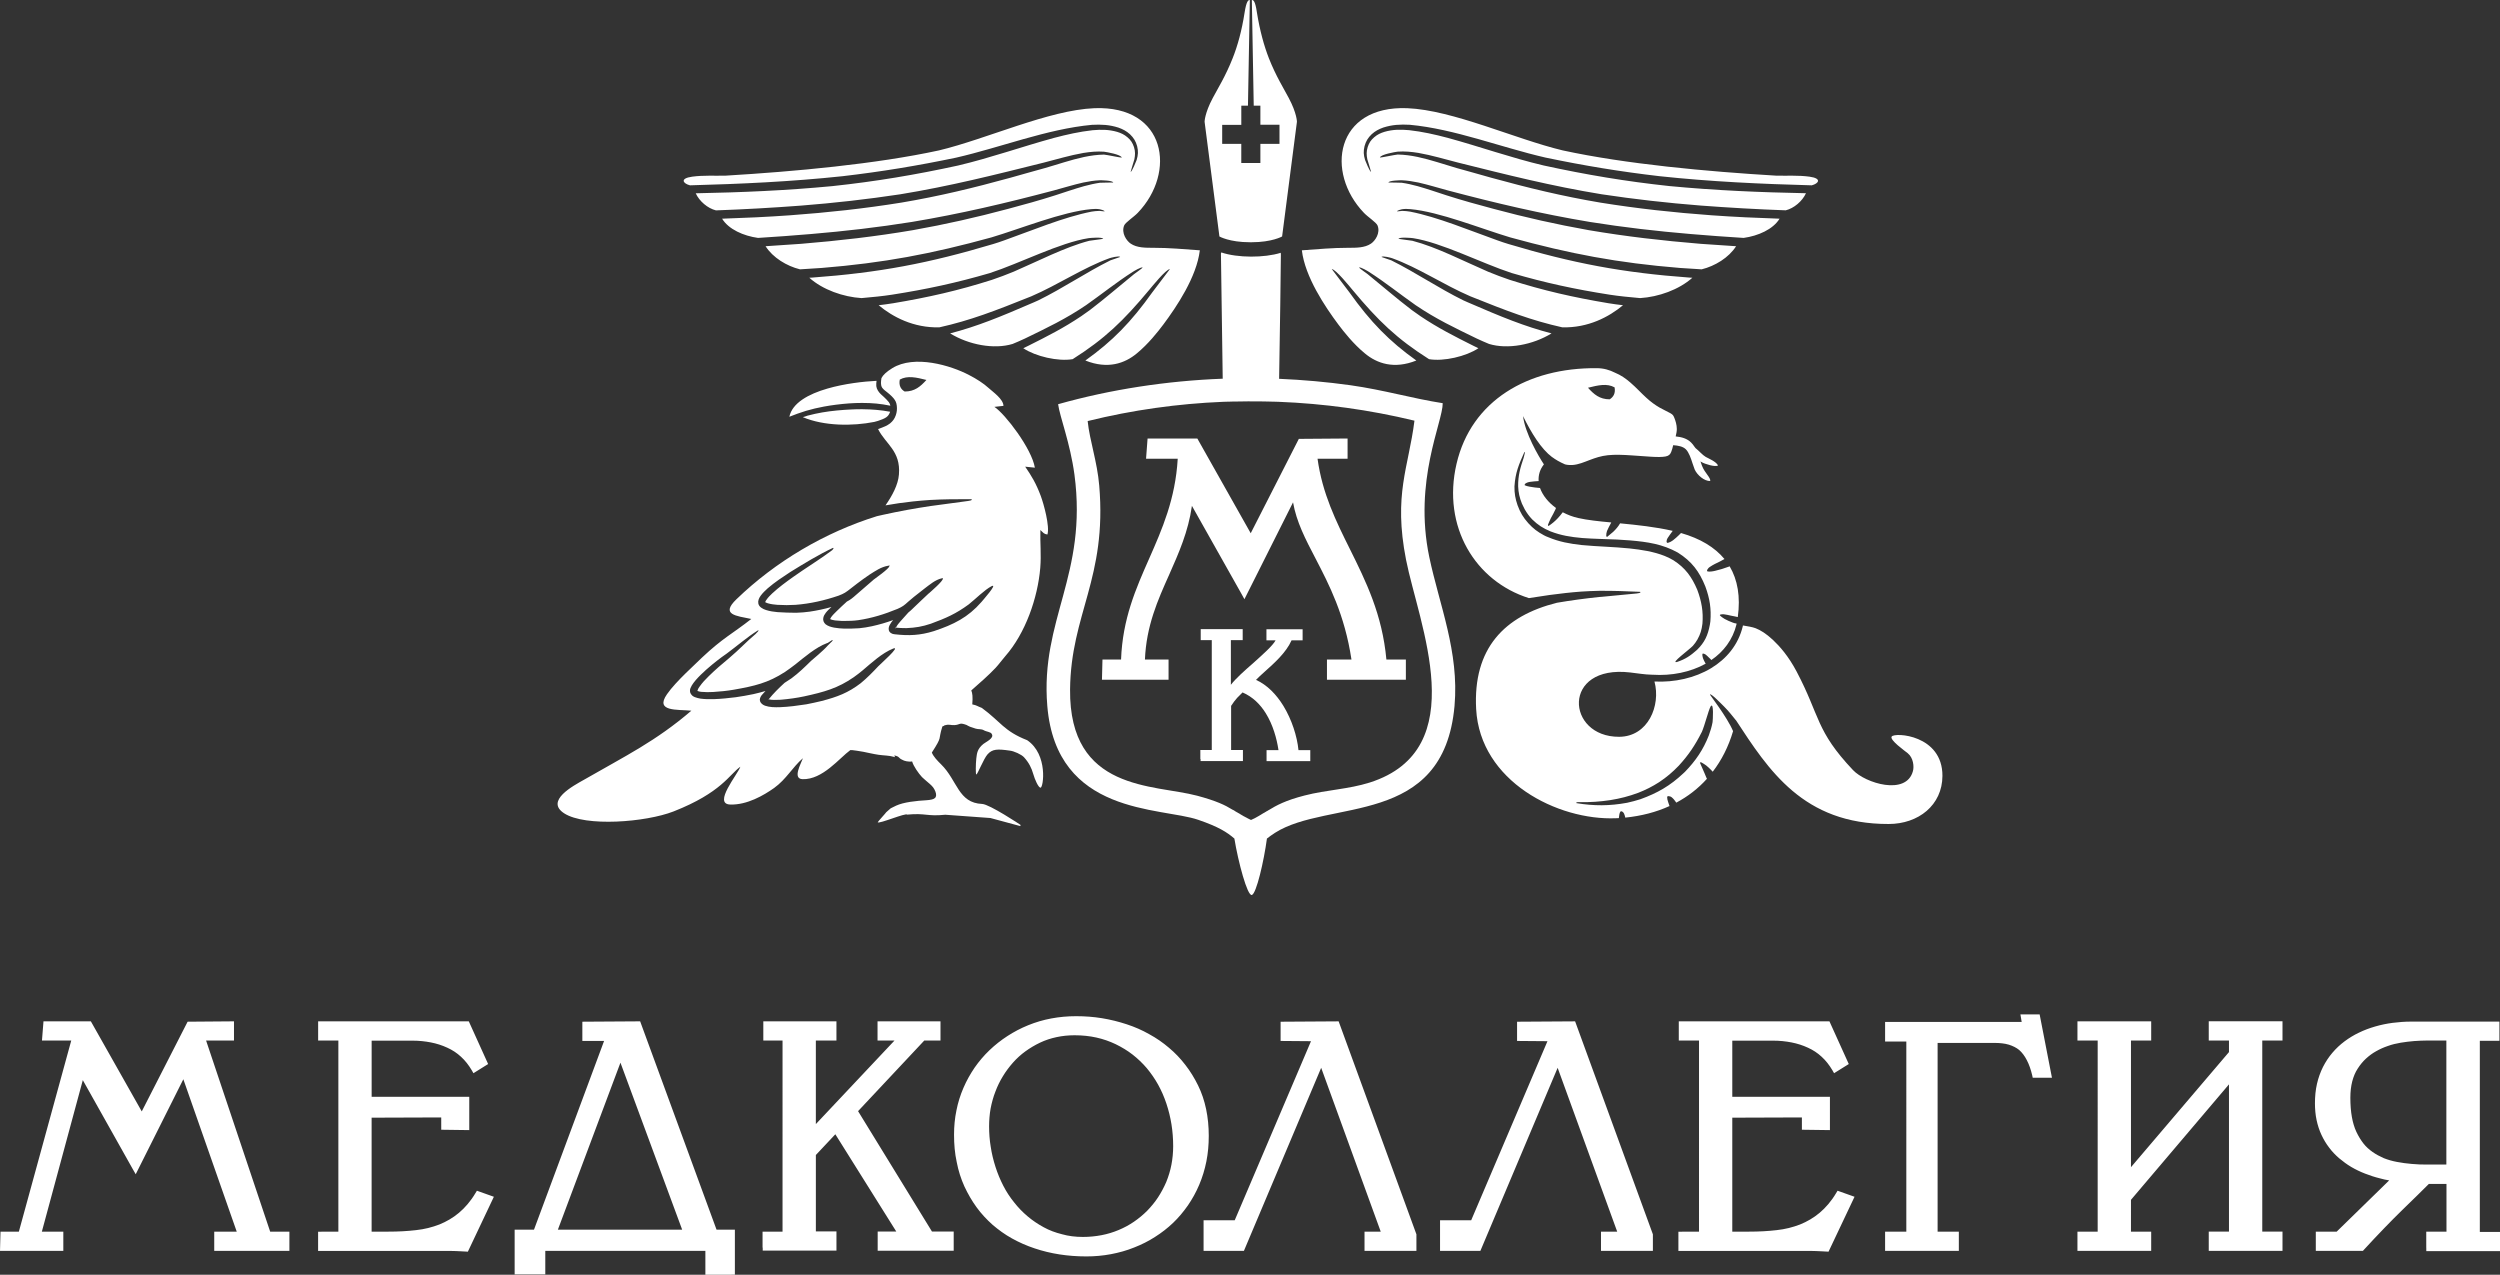 <?xml version="1.0" encoding="utf-8"?>
<!-- Generator: Adobe Illustrator 24.0.1, SVG Export Plug-In . SVG Version: 6.00 Build 0)  -->
<svg version="1.1" id="Слой_1" xmlns="http://www.w3.org/2000/svg" xmlns:xlink="http://www.w3.org/1999/xlink" x="0px" y="0px"
	 width="142.006px" height="72.409px" viewBox="0 0 142.006 72.409"
	 style="enable-background:new 0 0 142.006 72.409;" xml:space="preserve">
<rect x="0" y="0" width="142.006" height="72.409" fill="#333333" stroke="none"/>
<style type="text/css">
	.st0{fill-rule:evenodd;clip-rule:evenodd;fill:#FFFFFF;}
	.st1{fill:#FFFFFF;}
</style>
<g>
	<g>
		<path class="st0" d="M69.424,7.094h1.085V6.002h0.378L70.994,0c-0.086,0-0.193,0.043-0.3,0.728
			c-0.157,1.013-0.393,1.87-0.678,2.584c-0.4,1.013-0.856,1.741-1.128,2.255
			c-0.464,0.871-0.464,1.349-0.464,1.349l0.842,6.516c0,0,0.564,0.328,1.734,0.328h0.093
			c1.163,0,1.734-0.328,1.734-0.328l0.842-6.516c0,0,0-0.478-0.464-1.349
			c-0.271-0.514-0.728-1.242-1.128-2.255c-0.278-0.714-0.514-1.57-0.678-2.584
			C71.301,0.043,71.194,0,71.108,0l0.107,6.002h0.378v1.085h1.085v1.085h-1.085V9.257h-1.085
			V8.172h-1.085V7.094z"/>
		<path class="st0" d="M39.192,10.527c-0.393-0.1-0.6-0.393,0.128-0.492
			c0.628-0.086,1.285-0.043,1.884-0.057c3.954-0.236,8.543-0.657,12.133-1.435
			c2.712-0.649,6.231-2.291,8.828-2.398c4.082-0.157,4.668,3.647,2.462,5.945
			c-0.207,0.221-0.699,0.542-0.771,0.714c-0.178,0.428,0.136,0.878,0.371,1.035
			c0.357,0.243,0.857,0.236,1.292,0.236c0.892,0,1.741,0.079,2.634,0.143
			c-0.178,1.506-1.313,3.197-2.07,4.211c-0.321,0.428-0.856,1.106-1.506,1.642
			c-0.692,0.578-1.663,0.914-2.926,0.407c1.542-1.099,2.598-2.184,3.804-3.875
			c0.079-0.114,0.992-1.299,0.999-1.32c-0.228,0.014-1.028,1.006-1.178,1.185
			c-1.456,1.749-2.519,2.776-4.346,3.933c-0.828,0.143-2.113-0.157-2.805-0.621
			c0.1-0.05,0.193-0.093,0.293-0.143c1.056-0.528,2.013-1.013,2.998-1.677
			c0.164-0.114,0.328-0.228,0.485-0.343c0.864-0.657,1.677-1.363,2.519-2.048
			c0.036-0.029,0.485-0.343,0.485-0.371c-0.071-0.057-0.528,0.221-0.571,0.25
			c-0.906,0.578-1.756,1.263-2.641,1.884c-1.156,0.785-2.227,1.292-3.476,1.898
			c-0.236,0.107-0.464,0.214-0.7,0.307c-1.056,0.321-2.491,0.05-3.547-0.6
			c1.542-0.4,2.84-0.935,4.753-1.763c0.086-0.036,0.171-0.079,0.257-0.114
			c1.42-0.699,2.684-1.57,4.09-2.27c0.05-0.021,0.557-0.193,0.557-0.193
			c-0.057-0.086-0.55,0.05-0.607,0.071c-1.485,0.535-2.926,1.513-4.439,2.163
			c-2.098,0.842-3.469,1.37-5.224,1.763c-1.463,0.036-2.641-0.585-3.447-1.256
			c0.271-0.029,0.549-0.071,0.828-0.114c1.998-0.335,3.676-0.714,5.603-1.327
			c0.421-0.143,0.821-0.293,1.235-0.464c1.328-0.571,2.919-1.399,4.297-1.756
			c0.071-0.014,0.778-0.1,0.792-0.114c-0.057-0.107-0.721-0.05-0.821-0.036
			c-1.62,0.243-3.925,1.435-5.617,1.984c-1.906,0.557-3.597,0.921-5.56,1.228
			c-0.557,0.086-1.092,0.136-1.649,0.186l-0.086,0.007c-1.028-0.064-2.198-0.471-2.962-1.156
			l0.15-0.007c3.818-0.278,6.637-0.814,10.292-1.906
			c0.214-0.064,0.428-0.136,0.642-0.214c1.527-0.542,3.376-1.32,4.946-1.627
			c0.029-0.014,0.407-0.05,0.457-0.043c0.029,0,0.278,0.036,0.285,0.029
			c0.007-0.057-0.243-0.114-0.271-0.121c-0.164-0.029-0.321-0.021-0.485-0.007
			c-1.634,0.143-4.04,1.121-5.674,1.606c-3.397,0.935-6.116,1.449-9.635,1.734
			c-0.414,0.029-0.821,0.057-1.235,0.079c-0.757-0.186-1.542-0.664-1.956-1.313
			c0.671-0.043,1.342-0.086,2.013-0.136c2.163-0.178,4.225-0.414,6.366-0.778
			c1.841-0.328,3.583-0.721,5.389-1.206c0.892-0.236,1.813-0.492,2.684-0.771
			c0.55-0.178,1.085-0.364,1.642-0.521c0.3-0.079,0.592-0.15,0.899-0.193
			c0.05-0.007,0.756-0.014,0.756-0.014c-0.036-0.121-0.678-0.128-0.764-0.128
			c-0.321,0.014-0.621,0.064-0.935,0.128c-0.571,0.128-1.113,0.3-1.677,0.45
			c-2.719,0.721-5.289,1.327-8.072,1.791c-1.92,0.307-3.783,0.521-5.717,0.685
			c-0.999,0.086-2.006,0.157-3.012,0.221c-0.821-0.114-1.67-0.485-2.041-1.092
			c1.292-0.043,2.569-0.1,3.861-0.193c2.148-0.157,4.197-0.378,6.323-0.721
			c2.155-0.364,4.097-0.835,6.195-1.413c0.657-0.178,1.313-0.378,1.963-0.55
			c0.749-0.214,1.456-0.464,2.22-0.628c0.385-0.079,0.735-0.128,1.128-0.136
			c0.136,0.007,0.978,0.186,1.013,0.171c-0.043-0.178-0.856-0.314-1.006-0.335
			c-0.414-0.029-0.771,0.007-1.178,0.071c-0.778,0.136-1.492,0.357-2.255,0.55
			c-2.776,0.692-5.31,1.335-8.15,1.799c-1.891,0.285-3.726,0.492-5.631,0.642
			c-1.599,0.121-3.226,0.214-4.832,0.271c-0.464-0.114-0.942-0.514-1.149-0.971
			c2.591-0.05,5.139-0.157,7.758-0.407c2.469-0.264,4.718-0.642,7.144-1.17
			c1.841-0.435,3.626-1.071,5.453-1.57c0.735-0.193,1.427-0.35,2.184-0.435
			c0.492-0.043,0.921-0.043,1.399,0.093c0.228,0.071,0.4,0.15,0.585,0.307
			c0.193,0.164,0.293,0.321,0.371,0.557c0.079,0.257,0.071,0.442,0.021,0.699
			c-0.014,0.071-0.221,0.699-0.214,0.714c0.086-0.021,0.314-0.607,0.343-0.678
			c0.086-0.285,0.1-0.5,0.029-0.785c-0.079-0.285-0.193-0.471-0.407-0.678
			c-0.207-0.186-0.4-0.285-0.657-0.378c-0.514-0.164-0.971-0.186-1.506-0.157
			c-2.541,0.236-5.189,1.285-7.708,1.863c-2.184,0.457-4.254,0.799-6.466,1.056
			C44.923,10.32,42.082,10.449,39.192,10.527z"/>
		<path class="st0" d="M69.353,14.474c0.036,2.555,0.071,4.889,0.1,7.037
			c-3.19,0.121-6.359,0.607-9.35,1.449c0.093,0.707,0.685,2.198,0.928,3.997
			c0.757,5.703-1.948,8.229-1.542,13.139c0.514,6.238,6.445,5.738,8.579,6.473
			c1.163,0.4,1.634,0.707,2.048,1.063c0.214,1.313,0.735,3.276,0.992,3.205
			c0.257-0.071,0.685-1.927,0.857-3.205c0.121-0.1,0.271-0.2,0.45-0.321
			c3.033-1.941,9.585-0.271,10.206-7.216c0.271-3.076-0.864-5.738-1.435-8.457
			c-0.906-4.325,0.771-7.665,0.764-8.736c-1.741-0.271-3.326-0.749-5.246-1.021
			c-1.342-0.186-2.691-0.307-4.047-0.364c0.057-3.24,0.086-5.674,0.1-7.051
			c0-0.036,0-0.071-0.007-0.107c-0.928,0.293-2.462,0.293-3.376-0.021
			C69.353,14.374,69.346,14.424,69.353,14.474z M69.474,22.824
			c0.079,0,0.164-0.007,0.243-0.007h0.05c0.078,0,0.157-0.007,0.236-0.007h0.007h0.05
			c0.557-0.014,1.113-0.014,1.677-0.007h0.05c0.086,0,0.164,0,0.25,0.007h0.05
			c0.086,0,0.164,0.007,0.25,0.007h0.05c0.079,0,0.157,0.007,0.243,0.007
			c2.569,0.1,5.146,0.45,7.715,1.071c-0.335,2.669-1.206,4.182-0.478,7.901
			c0.707,3.604,3.847,10.77-2.063,12.654c-1.22,0.385-2.455,0.414-3.697,0.735
			c-1.085,0.278-1.606,0.564-2.048,0.835l-0.014,0.007L72.029,46.034l-0.007,0.007
			l-0.007,0.007l-0.014,0.007L71.986,46.063l-0.014,0.007l-0.014,0.007l-0.014,0.007
			l-0.014,0.007l-0.007,0.007l-0.007,0.007l-0.029,0.014l-0.014,0.007l-0.043,0.029
			l-0.007,0.007h-0.007l-0.014,0.007l-0.014,0.007l-0.014,0.007l-0.057,0.036h-0.007
			l-0.029,0.021c-0.021,0.014-0.05,0.029-0.071,0.043
			c-0.036,0.021-0.071,0.043-0.107,0.064c-0.036,0.021-0.071,0.043-0.114,0.064
			c-0.036,0.021-0.078,0.043-0.114,0.064c-0.071,0.036-0.143,0.071-0.214,0.1
			c-0.086-0.036-0.157-0.079-0.228-0.114l-0.036-0.021l-0.043-0.021
			c-0.029-0.014-0.05-0.029-0.079-0.043H70.666c-0.021-0.014-0.043-0.029-0.071-0.043
			l-0.036-0.021l-0.029-0.014l-0.007-0.007l-0.036-0.021l-0.007-0.007l-0.029-0.014h-0.007
			L70.416,46.227l-0.028-0.021l-0.014-0.007l-0.014-0.007h-0.007l-0.036-0.021l-0.007-0.007
			l-0.014-0.007l-0.007-0.007h-0.007L70.266,46.141l-0.014-0.007l-0.014-0.007l-0.028-0.021
			l-0.014-0.007l-0.014-0.007l-0.014-0.007L70.152,46.077l-0.007-0.007l-0.007-0.007
			l-0.014-0.007l-0.007-0.007l-0.007-0.007L70.095,46.034l-0.014-0.007l-0.014-0.007
			l-0.014-0.007l-0.014-0.007l-0.014-0.007h-0.007l-0.021-0.014h-0.007l-0.007-0.007
			c-0.393-0.243-0.885-0.485-1.977-0.778c-2.462-0.657-7.28-0.228-7.223-6.038
			c0.043-4.297,2.105-6.309,1.656-11.583c-0.114-1.356-0.542-2.548-0.657-3.661
			C64.328,23.288,66.898,22.931,69.474,22.824z"/>
		<path class="st1" d="M70.509,33.715l-2.805-4.982c-0.207,1.47-0.749,2.684-1.292,3.911
			c-0.649,1.449-1.299,2.905-1.377,4.818h1.342v1.149H62.594l0.029-1.149h1.056
			c0.086-2.312,0.835-4.011,1.599-5.738c0.735-1.67,1.485-3.369,1.62-5.667h-1.799
			l0.086-1.149h2.826l3.033,5.381l2.733-5.36l2.769-0.021v1.149h-1.706
			c0.271,1.977,1.049,3.547,1.841,5.139c0.906,1.827,1.834,3.697,2.07,6.266h1.106v1.149
			h-4.482v-1.149h1.392c-0.385-2.548-1.27-4.254-2.041-5.738
			c-0.578-1.106-1.085-2.084-1.278-3.19l-2.762,5.503L70.509,33.715z"/>
		<path class="st1" d="M68.182,43.122v-0.521h0.65v-6.238h-0.628v-0.628h2.384v0.628h-0.671
			v2.534c0.285-0.364,0.771-0.799,1.256-1.22c0.564-0.507,1.121-0.999,1.285-1.306
			h-0.521v-0.628h2.055v0.628h-0.628c-0.307,0.699-0.992,1.306-1.52,1.777
			c-0.2,0.178-0.378,0.343-0.5,0.471c0.635,0.285,1.156,0.828,1.556,1.477
			c0.478,0.785,0.778,1.72,0.856,2.512h0.671v0.628h-2.484v-0.628h0.678
			c-0.1-0.664-0.314-1.435-0.721-2.091c-0.314-0.507-0.742-0.935-1.32-1.185
			c-0.1,0.093-0.2,0.193-0.307,0.307c-0.114,0.128-0.228,0.278-0.343,0.457v2.505
			h0.671v0.628h-2.405v-0.107H68.182z"/>
		<path class="st0" d="M45.601,23.695c1.213,0.514,2.833,0.514,4.061,0.271
			c0.071-0.021,0.136-0.036,0.207-0.057c0.093-0.029,0.178-0.064,0.271-0.1
			c0.029-0.014,0.178-0.079,0.193-0.1c0.1-0.071,0.157-0.143,0.207-0.264
			c0.007-0.021,0.014-0.036,0.021-0.057c-0.55-0.1-1.013-0.136-1.577-0.143
			c-0.207,0-0.414,0-0.628,0.014c-0.271,0.014-0.542,0.029-0.814,0.057
			c-0.585,0.057-1.099,0.143-1.67,0.293C45.779,23.645,45.686,23.674,45.601,23.695z
			 M53.63,41.209c0.307-0.093,0.335-0.007,0.592-0.021
			c0.307-0.021,0.264-0.143,0.578-0.043c0.2,0.064,0.057,0.029,0.3,0.136
			c0.121,0.036,0.221,0.071,0.321,0.107c0.164,0.05,0.321,0.007,0.464,0.093
			c0.143,0.086,0.407,0.093,0.45,0.214c0.157,0.236-0.35,0.457-0.478,0.564
			c-0.35,0.285-0.364,0.535-0.4,0.821c-0.036,0.314-0.043,0.921,0,0.914
			c0.071-0.007,0.414-0.892,0.635-1.142c0.278-0.314,0.571-0.314,1.27-0.214
			c0.221,0.021,0.657,0.214,0.806,0.378c0.278,0.307,0.428,0.614,0.521,0.942
			c0.093,0.328,0.293,0.778,0.414,0.785c0.164,0.014,0.442-1.884-0.757-2.698
			c-1.32-0.514-1.506-1.049-2.576-1.834c-0.271-0.1-0.264-0.143-0.542-0.2
			c0.036-0.428,0.007-0.642-0.057-0.792c0.478-0.421,0.971-0.849,1.377-1.278
			c0.2-0.214,0.321-0.4,0.557-0.671c1.142-1.299,1.841-3.304,1.984-5.01
			c0.064-0.764-0.014-1.427,0.007-2.155c0.171,0.157,0.193,0.228,0.4,0.257
			c0.143-0.457-0.207-1.734-0.378-2.191c-0.264-0.707-0.521-1.135-0.885-1.663l0.55,0.057
			c-0.178-1.078-1.677-3.04-2.298-3.454l0.514-0.057
			c-0.007-0.385-0.592-0.785-0.842-1.013c-0.278-0.257-0.699-0.528-1.106-0.735
			c-1.042-0.55-3.112-1.17-4.368-0.393c-0.335,0.207-0.528,0.393-0.614,0.564
			c-0.007,0.05-0.014,0.1-0.021,0.15c-0.007,0.093-0.014,0.171,0.007,0.264
			c0.014,0.057,0.029,0.093,0.057,0.136c0.079,0.107,0.193,0.186,0.3,0.271
			c0.043,0.036,0.079,0.064,0.121,0.1c0.036,0.029,0.207,0.193,0.221,0.221
			c0.114,0.143,0.164,0.243,0.186,0.428c0.021,0.193,0.007,0.357-0.057,0.542
			c-0.071,0.2-0.164,0.328-0.328,0.464c-0.178,0.136-0.357,0.2-0.564,0.278
			c-0.036,0.014-0.079,0.029-0.114,0.043c0.435,0.864,1.292,1.235,1.185,2.576
			c-0.043,0.585-0.385,1.213-0.764,1.756c0.514-0.093,1.021-0.164,1.542-0.221
			c0.335-0.036,0.664-0.064,0.999-0.086c0.792-0.043,1.549-0.05,2.341-0.043
			c0.1,0.064-0.178,0.1-0.186,0.1c-0.671,0.093-1.335,0.186-2.006,0.271
			c-0.036,0.007-0.079,0.007-0.107,0.014c-0.921,0.136-1.813,0.3-2.719,0.5
			c-0.114,0.029-0.236,0.05-0.35,0.079c-2.962,0.921-5.76,2.576-7.979,4.718
			c-0.921,0.885-0.014,0.942,0.842,1.121c-1.078,0.849-1.599,1.063-2.805,2.198
			c-0.328,0.335-1.477,1.342-1.984,2.077c-0.699,1.006,0.585,0.856,1.385,0.935
			c-2.02,1.734-3.733,2.562-6.102,3.925c-0.592,0.335-2.227,1.192-1.121,1.906
			c1.206,0.778,4.632,0.507,6.209-0.107c2.726-1.071,3.176-2.105,3.797-2.541
			c-0.136,0.421-1.584,2.12-0.571,2.148c0.949,0.029,1.898-0.521,2.491-0.942
			c0.692-0.5,1.028-1.163,1.634-1.691c-0.114,0.321-0.607,1.17-0.021,1.192
			c1.142,0.036,2.091-1.199,2.719-1.656c0.007,0,0.014,0.007,0.021,0.007
			c0.021-0.007,0.05,0,0.093,0c0.114,0.014,0.343,0.043,0.614,0.093
			c0.264,0.05,0.571,0.128,0.871,0.171c0.3,0.043,0.592,0.036,0.856,0.114
			c0.029,0.007,0.05,0.014,0.079,0.021c-0.014-0.036-0.029-0.064-0.043-0.1
			c0.321,0.064,0.214,0.143,0.457,0.25c0.1,0.064,0.35,0.128,0.557,0.093
			c0.071,0.264,0.371,0.685,0.557,0.885c0.1,0.086,0.15,0.143,0.264,0.236
			c0.107,0.093,0.264,0.214,0.371,0.35c0.1,0.136,0.178,0.321,0.171,0.45
			s-0.086,0.207-0.257,0.243c-0.171,0.043-0.421,0.043-0.728,0.071
			s-0.657,0.079-0.928,0.15c-0.271,0.071-0.464,0.171-0.642,0.264l-0.036,0.021
			c-0.071,0.064-0.157,0.136-0.243,0.214c-0.014,0.036-0.471,0.528-0.485,0.571
			c0.079,0.107,1.599-0.55,1.677-0.435c1.049-0.1,1.113,0.114,2.163,0.007l2.562,0.186
			l1.691,0.457c0.021-0.021,0.021-0.036,0.021-0.064c0-0.007-1.756-1.17-2.177-1.192
			c-1.37-0.057-1.399-1.327-2.334-2.248c-0.214-0.207-0.442-0.45-0.528-0.671
			c0.635-0.985,0.335-0.664,0.6-1.485C53.587,41.245,53.644,41.224,53.63,41.209z
			 M43.053,35.807c-0.628,0.393-1.185,0.885-1.777,1.32
			c-0.364,0.25-0.735,0.542-1.063,0.828c-0.079,0.064-0.157,0.136-0.228,0.207
			c-0.221,0.2-0.421,0.4-0.592,0.628c-0.071,0.1-0.128,0.186-0.171,0.293
			c-0.021,0.05-0.029,0.093-0.029,0.15c0,0.057,0.007,0.107,0.036,0.157
			c0.029,0.05,0.057,0.086,0.1,0.128c0.043,0.036,0.086,0.057,0.136,0.079
			c0.107,0.043,0.207,0.064,0.321,0.086c0.264,0.036,0.514,0.036,0.778,0.029
			c0.421-0.014,0.799-0.057,1.22-0.107c0.343-0.05,0.678-0.107,1.013-0.178
			c0.25-0.057,0.471-0.114,0.685-0.178c-0.079,0.079-0.15,0.157-0.214,0.236
			c-0.043,0.057-0.071,0.107-0.093,0.171c-0.021,0.064-0.021,0.114,0,0.178
			c0.021,0.064,0.057,0.107,0.114,0.157c0.05,0.043,0.1,0.064,0.164,0.093
			c0.264,0.093,0.557,0.093,0.842,0.086c0.528-0.021,0.992-0.086,1.506-0.164
			c0.285-0.057,0.571-0.114,0.856-0.186c0.914-0.236,1.527-0.471,2.234-1.013
			c0.371-0.307,0.678-0.621,0.999-0.964c0.093-0.1,1.306-1.17,0.849-1.006
			c-0.642,0.257-1.249,0.828-1.741,1.242c-0.164,0.136-0.328,0.264-0.5,0.385
			c-0.906,0.628-1.677,0.842-2.826,1.092c-0.4,0.086-0.871,0.15-1.278,0.186
			c-0.043,0-0.086,0.007-0.121,0.007c-0.171,0.007-0.45,0.021-0.614-0.029
			c-0.007,0-0.021-0.014-0.021-0.007c0.007,0.007,0.014,0.014,0.014,0.029
			c0,0.007,0,0.021,0,0.007c0.007-0.021,0.021-0.043,0.036-0.057
			c0.236-0.293,0.55-0.607,0.878-0.906c0.128-0.079,0.257-0.164,0.393-0.257
			c0.414-0.307,0.757-0.642,1.113-0.992c0.064-0.057,0.714-0.592,0.942-0.864l0.143-0.143
			c0,0,0.236-0.2,0.107-0.171c-0.079,0.05-0.164,0.107-0.243,0.157
			c-0.014,0-0.029,0.007-0.043,0.014c-0.642,0.236-1.292,0.806-1.806,1.213
			c-0.186,0.143-0.378,0.285-0.578,0.421c-0.964,0.628-1.741,0.806-2.919,1.013
			c-0.371,0.064-0.778,0.107-1.156,0.128c-0.228,0.014-0.457,0.014-0.685-0.007
			c-0.064-0.007-0.136-0.021-0.193-0.043c-0.007,0-0.021-0.007-0.029-0.014l0.007,0.014
			c0,0.007,0,0.007,0,0c0-0.014,0.007-0.036,0.007-0.05
			c0.021-0.071,0.064-0.143,0.114-0.207c0.15-0.214,0.328-0.407,0.521-0.592
			c0.364-0.357,0.742-0.685,1.142-1.013c0.021-0.014,0.043-0.036,0.057-0.05
			c0.521-0.435,0.949-0.906,1.456-1.327C42.988,35.935,43.16,35.785,43.053,35.807z
			 M47.321,31.118c-0.799,0.371-1.684,0.914-2.434,1.377
			c-0.221,0.143-0.435,0.285-0.649,0.435c-0.221,0.157-0.428,0.314-0.628,0.485
			c-0.15,0.136-0.285,0.264-0.4,0.421c-0.05,0.071-0.086,0.128-0.114,0.207
			c-0.029,0.086-0.036,0.15-0.021,0.236c0.014,0.057,0.029,0.1,0.064,0.143
			c0.036,0.043,0.064,0.071,0.107,0.1c0.086,0.064,0.164,0.093,0.264,0.128
			c0.221,0.071,0.428,0.1,0.657,0.121c0.364,0.029,0.692,0.029,1.056,0.036
			c0.264-0.007,0.514-0.029,0.771-0.064c0.428-0.064,0.828-0.15,1.235-0.264
			c-0.114,0.107-0.221,0.2-0.321,0.328c-0.071,0.093-0.121,0.178-0.143,0.293
			c-0.014,0.071-0.007,0.121,0.014,0.193c0.029,0.071,0.064,0.121,0.121,0.171
			c0.143,0.107,0.3,0.15,0.478,0.186c0.2,0.036,0.385,0.05,0.578,0.057
			c0.293,0.007,0.564-0.007,0.849-0.021c0.243-0.021,0.478-0.064,0.721-0.114
			c0.421-0.093,0.814-0.207,1.206-0.35c-0.071,0.079-0.128,0.164-0.186,0.264
			c-0.029,0.05-0.043,0.093-0.057,0.143c-0.014,0.064-0.014,0.107,0,0.171
			c0.021,0.071,0.057,0.121,0.128,0.164c0.064,0.043,0.121,0.057,0.2,0.064
			c0.806,0.093,1.449,0.064,2.227-0.178c1.121-0.371,1.941-0.778,2.705-1.656
			c0.05-0.064,0.956-1.078,0.578-0.899c-0.4,0.207-0.921,0.735-1.299,1.035
			c-0.728,0.535-1.299,0.785-2.155,1.099c-0.485,0.164-0.871,0.228-1.385,0.25
			c-0.214,0-0.414-0.007-0.628-0.029c-0.014,0-0.036-0.007-0.021,0
			c0.021,0.014,0.029,0.029,0.036,0.05c0,0.014,0,0.021,0,0.007
			c0.007-0.021,0.014-0.043,0.021-0.064c0.064-0.136,0.164-0.25,0.264-0.364
			c0.143-0.164,0.293-0.328,0.435-0.485c0.1-0.079,0.193-0.164,0.314-0.285
			c0.271-0.271,0.564-0.528,0.842-0.799c0,0,0.007-0.007,0.014-0.007
			c0.043-0.043,0.842-0.721,0.785-0.835c0.014-0.021,0.007-0.036-0.021-0.036
			L53.501,32.852c-0.007,0-0.007,0-0.014,0c-0.357,0.079-0.685,0.364-0.971,0.578
			c-0.2,0.157-0.4,0.314-0.6,0.471c-0.107,0.086-0.214,0.178-0.321,0.271
			c-0.236,0.214-0.321,0.285-0.614,0.414c-0.728,0.3-1.456,0.528-2.234,0.642
			c-0.25,0.036-0.542,0.043-0.792,0.043c-0.043,0-0.093,0-0.136,0
			c-0.128-0.007-0.257-0.014-0.385-0.029c-0.086-0.014-0.221-0.036-0.293-0.086
			c0,0,0.007,0.007,0.007,0.014s0,0.021,0,0.014c0.007-0.036,0.043-0.093,0.064-0.128
			c0.093-0.128,0.193-0.221,0.307-0.335c0.193-0.186,0.385-0.371,0.585-0.55
			c0.186-0.093,0.321-0.2,0.528-0.385c0.314-0.278,0.635-0.557,0.956-0.828
			c0.007-0.007,0.014-0.014,0.021-0.021c0.05-0.043,0.914-0.642,0.906-0.778
			c0.021-0.029,0.021-0.05-0.014-0.043l-0.029,0.021c-0.007,0-0.014,0-0.029,0
			c-0.393,0.064-0.728,0.3-1.056,0.507c-0.243,0.164-0.478,0.335-0.714,0.514
			c-0.114,0.086-0.228,0.178-0.35,0.271c-0.271,0.214-0.371,0.285-0.692,0.407
			c-0.799,0.271-1.606,0.457-2.448,0.521c-0.328,0.021-0.671,0.021-0.999,0
			c-0.007,0-0.014,0-0.021,0c-0.186-0.014-0.364-0.036-0.542-0.086
			c-0.05-0.014-0.1-0.036-0.15-0.064c-0.007-0.007-0.007-0.007-0.014-0.014
			l0.007,0.014c0,0.007,0-0.007,0.007-0.021c0.014-0.043,0.036-0.079,0.064-0.114
			c0.093-0.136,0.207-0.25,0.328-0.364c0.378-0.35,0.778-0.642,1.199-0.942
			c0.171-0.121,0.335-0.236,0.507-0.35c0.564-0.378,1.156-0.757,1.699-1.163
			C47.285,31.225,47.392,31.139,47.321,31.118z M49.79,21.632
			c-0.728,0.036-1.82,0.157-2.798,0.442c-1.063,0.307-1.991,0.814-2.155,1.599
			c0.307-0.121,0.614-0.236,0.942-0.335c0.343-0.1,0.664-0.178,1.021-0.243
			c0.236-0.043,0.464-0.079,0.692-0.107c0.507-0.064,0.971-0.1,1.477-0.1
			c0.585,0,1.042,0.043,1.606,0.157c-0.014-0.079-0.036-0.121-0.086-0.2
			c-0.086-0.107-0.178-0.2-0.278-0.293c-0.136-0.121-0.243-0.207-0.343-0.364
			c-0.05-0.086-0.079-0.157-0.093-0.257C49.769,21.825,49.776,21.732,49.79,21.632z
			 M51.11,21.561c0.435-0.243,0.949-0.121,1.513,0.021
			c-0.343,0.378-0.664,0.657-1.235,0.657C51.189,22.125,51.039,21.918,51.11,21.561z"/>
		<path class="st0" d="M98.636,35.45c0,0.007,0,0.014,0,0.021
			c-0.214,0.871-0.735,1.549-1.427,2.02c-0.043-0.057-0.1-0.1-0.15-0.15
			c-0.057-0.057-0.107-0.107-0.171-0.157c-0.036-0.029-0.078-0.043-0.128-0.057
			c-0.021-0.007-0.043,0-0.057,0.014c-0.014,0.079,0.007,0.164,0.029,0.243
			c0.036,0.093,0.086,0.2,0.136,0.285c0.007,0.007,0.014,0.021,0.021,0.029
			c-0.871,0.485-1.948,0.699-3.012,0.628c-0.007,0-0.021,0-0.029,0
			c-0.443-0.007-0.856-0.086-1.249-0.128c-3.911-0.457-3.647,3.668-0.628,3.654
			c1.642-0.007,2.377-1.77,2.006-3.14c1.142,0.057,2.298-0.2,3.219-0.757
			c0.871-0.528,1.542-1.32,1.799-2.384c0.007-0.014,0.007-0.029,0.007-0.043
			c0.25,0.043,0.535,0.086,0.721,0.157c0.285,0.114,0.592,0.3,0.985,0.664
			c0.385,0.364,0.878,0.914,1.349,1.806c1.335,2.534,1.078,3.347,3.198,5.588
			c0.699,0.742,3.026,1.47,3.404,0.057c0.071-0.25,0.029-0.749-0.293-1.013
			c-0.157-0.128-1.049-0.757-0.914-0.949c0.171-0.25,2.891-0.1,2.883,2.234
			c-0.007,1.663-1.363,2.733-3.055,2.733c-4.853,0.014-6.823-3.069-8.679-5.902v0.007
			c-0.2-0.25-0.421-0.528-0.657-0.764c-0.243-0.243-0.757-0.771-0.814-0.699
			c-0.043-0.014,0.971,1.27,1.313,2.084c-0.264,0.892-0.657,1.656-1.156,2.305
			c-0.029-0.029-0.057-0.064-0.086-0.093c-0.093-0.1-0.178-0.171-0.278-0.257
			c-0.086-0.071-0.186-0.121-0.278-0.178c-0.029-0.014-0.057-0.014-0.079,0.007
			c0,0,0,0.007-0.007,0.007c0.071,0.157,0.136,0.314,0.207,0.471
			c0.057,0.121,0.1,0.236,0.15,0.357c0.014,0.029,0.029,0.057,0.043,0.086
			c-0.5,0.557-1.085,1.006-1.741,1.356c-0.079-0.114-0.157-0.221-0.264-0.307
			c-0.057-0.043-0.114-0.057-0.186-0.064c-0.021,0-0.043,0.014-0.064,0.029l-0.007,0.007
			c0,0.1,0.021,0.207,0.057,0.3c0.021,0.071,0.05,0.15,0.078,0.228
			c-0.764,0.35-1.606,0.564-2.512,0.657c-0.014-0.071-0.036-0.143-0.064-0.214
			c-0.029-0.064-0.071-0.114-0.136-0.143c-0.014-0.007-0.05,0-0.064,0.007
			c-0.007,0-0.007,0-0.007,0c-0.057,0.071-0.079,0.221-0.086,0.307
			c0,0.021-0.007,0.043-0.007,0.071c-0.057,0-0.114,0.007-0.171,0.007
			c-3.304,0.136-7.715-2.098-7.936-6.202c-0.186-3.44,1.592-5.289,4.589-6.038
			c0.799-0.136,1.592-0.243,2.405-0.328c0.036-0.007,0.079-0.007,0.114-0.007
			c0.671-0.064,1.342-0.128,2.013-0.193c0.007,0,0.285-0.029,0.193-0.093
			c-0.785-0.036-1.549-0.064-2.341-0.057c-0.335,0.007-0.664,0.021-0.999,0.043
			c-0.607,0.043-1.199,0.114-1.799,0.193c-0.393,0.057-0.792,0.114-1.178,0.178
			c-3.04-0.956-4.946-4.054-4.111-7.63c0.835-3.59,4.047-5.467,7.965-5.431
			c0.385,0,0.728,0.1,1.035,0.257c0.335,0.136,0.614,0.335,0.864,0.55
			c0.35,0.3,0.642,0.628,0.914,0.871c0.271,0.25,0.507,0.414,0.749,0.557
			c0.243,0.136,0.492,0.25,0.628,0.328c0.136,0.079,0.164,0.128,0.221,0.271
			c0.057,0.143,0.136,0.378,0.136,0.621c0,0.136-0.029,0.278-0.064,0.421
			c0.335,0.036,0.642,0.114,0.878,0.35c0.064,0.064,0.128,0.143,0.178,0.221
			l0.071,0.093c0.193,0.15,0.392,0.393,0.578,0.5
			c0.164,0.093,0.592,0.264,0.7,0.485c-0.15,0.107-0.742-0.079-0.928-0.186
			c-0.021-0.014-0.043-0.029-0.071-0.043c0.029,0.086,0.057,0.171,0.086,0.243
			c0.164,0.428,0.5,0.671,0.471,0.871c-0.335,0.014-0.742-0.335-0.885-0.657
			c-0.043-0.107-0.079-0.221-0.121-0.343c-0.093-0.293-0.207-0.628-0.378-0.799
			c-0.164-0.164-0.428-0.214-0.721-0.236c-0.036,0.15-0.071,0.285-0.114,0.385
			c-0.057,0.143-0.136,0.221-0.321,0.257c-0.186,0.036-0.485,0.036-0.821,0.014
			c-0.335-0.021-0.707-0.05-1.142-0.079c-0.428-0.029-0.914-0.05-1.313-0.007
			c-0.4,0.043-0.707,0.15-1.028,0.271c-0.321,0.121-0.642,0.264-0.985,0.285
			c-0.143,0.007-0.285,0-0.421-0.036c-0.314-0.136-0.55-0.278-0.721-0.407h-0.007
			c-0.628-0.471-1.178-1.363-1.656-2.334c0.114,0.971,0.878,2.277,1.185,2.741
			c-0.236,0.3-0.321,0.621-0.3,0.949c-0.157,0.007-0.314,0.021-0.471,0.043
			c-0.114,0.014-0.207,0.043-0.3,0.114c-0.021,0.021-0.021,0.05-0.021,0.079
			c0.128,0.071,0.435,0.107,0.578,0.128c0.1,0.007,0.193,0.021,0.293,0.029
			c0.15,0.421,0.471,0.821,0.906,1.135c-0.007,0.029-0.021,0.05-0.029,0.079
			c-0.079,0.171-0.171,0.343-0.264,0.507c-0.064,0.114-0.1,0.236-0.157,0.357
			c-0.014,0.036-0.007,0.064,0.029,0.079c0.186-0.121,0.35-0.257,0.5-0.414
			c0.1-0.107,0.214-0.236,0.307-0.364c0.271,0.143,0.564,0.257,0.885,0.328
			c0.507,0.114,1.156,0.186,1.87,0.25c-0.007,0.014-0.014,0.029-0.021,0.043
			c-0.079,0.15-0.157,0.285-0.221,0.442c-0.036,0.1-0.043,0.178-0.043,0.278
			c0,0.036,0.021,0.05,0.05,0.057c0.114-0.093,0.228-0.186,0.343-0.285
			c0.15-0.143,0.293-0.307,0.393-0.485c0.956,0.093,1.998,0.2,2.99,0.428
			c-0.1,0.136-0.2,0.271-0.293,0.414c-0.043,0.071-0.05,0.114-0.057,0.193
			c0,0.021,0.014,0.05,0.029,0.071c0.107,0.014,0.285-0.1,0.364-0.164
			c0.107-0.086,0.207-0.171,0.307-0.271c0.043-0.043,0.086-0.079,0.121-0.121
			c1.092,0.314,1.913,0.806,2.469,1.477c-0.093,0.05-0.178,0.1-0.264,0.143
			c-0.193,0.093-0.378,0.178-0.557,0.3c-0.079,0.05-0.121,0.1-0.164,0.178
			c-0.007,0.021-0.007,0.057,0.007,0.079c0.121,0.036,0.321,0,0.443-0.029
			c0.25-0.057,0.535-0.143,0.778-0.236c0.014-0.007,0.029-0.014,0.05-0.021
			c0.457,0.771,0.621,1.727,0.464,2.883c-0.128-0.036-0.264-0.05-0.385-0.079
			c-0.136-0.029-0.264-0.064-0.407-0.079c-0.071-0.007-0.121,0-0.193,0.014
			c-0.021,0.007-0.036,0.021-0.036,0.043c0.071,0.079,0.178,0.15,0.271,0.207
			c0.143,0.079,0.321,0.157,0.478,0.214c0.057,0.021,0.136,0.043,0.214,0.05
			C98.643,35.407,98.636,35.428,98.636,35.45z M89.543,45.62
			c0.999,0.164,1.877,0.164,2.883-0.021c0.257-0.057,0.5-0.121,0.749-0.2
			c0.971-0.35,1.691-0.764,2.441-1.47c0.029-0.029,0.057-0.057,0.093-0.086
			c0.607-0.628,1.035-1.249,1.356-2.07c0.093-0.257,0.164-0.485,0.214-0.757
			c0.014-0.114,0.079-1.135-0.1-0.906c0-0.007,0-0.014,0-0.021c0,0.007,0,0.014,0,0.021
			c-0.007,0.007-0.014,0.014-0.014,0.021c-0.128,0.236-0.321,1.042-0.5,1.456
			l-0.007,0.007c-0.371,0.735-0.742,1.292-1.299,1.898
			c-0.357,0.371-0.685,0.649-1.113,0.935c-0.4,0.257-0.757,0.435-1.192,0.607
			c-0.542,0.2-1.013,0.321-1.584,0.414c-0.564,0.086-1.156,0.128-1.727,0.114
			c0,0-0.064,0-0.121,0c-0.057,0.007-0.1,0.014-0.079,0.043h-0.007h0.007
			C89.536,45.62,89.543,45.62,89.543,45.62z M86.582,25.693
			c-0.307,0.692-0.507,1.149-0.557,1.934c-0.007,0.4,0.05,0.707,0.178,1.078
			c0.15,0.407,0.321,0.692,0.607,1.013c0.278,0.307,0.528,0.492,0.885,0.685
			c0.079,0.043,0.157,0.079,0.236,0.107c0.642,0.271,1.22,0.371,1.906,0.45
			c0.906,0.086,1.813,0.1,2.726,0.193c0.664,0.071,1.37,0.178,1.998,0.428
			c0.178,0.071,0.328,0.15,0.492,0.243c0.678,0.435,1.042,0.942,1.356,1.677
			c0.243,0.649,0.35,1.242,0.293,1.927c-0.043,0.35-0.114,0.592-0.285,0.899
			c-0.079,0.136-0.157,0.243-0.257,0.357c-0.207,0.221-1.335,1.042-0.892,0.914
			c0.471-0.157,0.749-0.35,1.128-0.685c0.435-0.428,0.614-0.821,0.728-1.427
			c0.007-0.007,0.021-0.171,0.029-0.193c0.057-0.714-0.036-1.299-0.285-1.977
			c-0.343-0.856-0.771-1.427-1.563-1.927c-0.871-0.485-1.727-0.607-2.705-0.692
			c-0.25-0.021-0.5-0.036-0.749-0.05c-0.657-0.029-1.32-0.036-1.977-0.086
			c-0.649-0.057-1.199-0.143-1.806-0.378c-0.421-0.178-0.707-0.357-1.035-0.678
			c-0.178-0.186-0.3-0.357-0.428-0.578c-0.057-0.107-0.107-0.214-0.157-0.321
			c-0.136-0.343-0.2-0.621-0.214-0.985c-0.007-0.614,0.121-1.049,0.314-1.62
			C86.56,25.929,86.674,25.579,86.582,25.693z M91.713,22.004
			c-0.435-0.243-0.942-0.121-1.513,0.021c0.343,0.378,0.664,0.657,1.235,0.657
			C91.627,22.56,91.777,22.36,91.713,22.004z"/>
		<path class="st0" d="M102.911,10.527c0.393-0.1,0.6-0.393-0.128-0.492
			c-0.628-0.086-1.285-0.043-1.884-0.057c-3.954-0.236-8.543-0.657-12.133-1.435
			c-2.712-0.649-6.231-2.291-8.829-2.398c-4.082-0.157-4.668,3.647-2.462,5.945
			c0.207,0.221,0.699,0.542,0.771,0.714c0.178,0.428-0.136,0.878-0.371,1.035
			c-0.357,0.243-0.856,0.236-1.292,0.236c-0.892,0-1.741,0.079-2.634,0.143
			c0.178,1.506,1.313,3.197,2.07,4.211c0.321,0.428,0.856,1.106,1.506,1.642
			c0.692,0.578,1.663,0.914,2.926,0.407c-1.542-1.099-2.598-2.184-3.804-3.875
			c-0.079-0.114-0.992-1.299-0.999-1.32c0.228,0.014,1.028,1.006,1.178,1.185
			c1.456,1.749,2.519,2.776,4.346,3.933c0.828,0.143,2.113-0.157,2.805-0.621
			c-0.1-0.05-0.193-0.093-0.293-0.143c-1.056-0.528-2.013-1.013-2.998-1.677
			c-0.164-0.114-0.328-0.228-0.485-0.343c-0.864-0.657-1.677-1.363-2.519-2.048
			c-0.036-0.029-0.485-0.343-0.485-0.371c0.071-0.057,0.528,0.221,0.571,0.25
			c0.906,0.578,1.756,1.263,2.641,1.884c1.156,0.785,2.227,1.292,3.476,1.898
			c0.236,0.107,0.464,0.214,0.699,0.307c1.056,0.321,2.491,0.05,3.547-0.6
			c-1.542-0.4-2.841-0.935-4.753-1.763c-0.086-0.036-0.171-0.079-0.257-0.114
			c-1.42-0.699-2.684-1.57-4.09-2.27c-0.05-0.021-0.55-0.193-0.557-0.193
			c0.057-0.086,0.55,0.05,0.607,0.071c1.485,0.535,2.926,1.513,4.439,2.163
			c2.098,0.842,3.469,1.37,5.224,1.763c1.463,0.036,2.641-0.585,3.447-1.256
			c-0.271-0.029-0.55-0.071-0.828-0.114c-1.998-0.335-3.676-0.714-5.603-1.327
			c-0.421-0.143-0.821-0.293-1.235-0.464c-1.327-0.571-2.919-1.399-4.297-1.756
			c-0.071-0.014-0.778-0.1-0.792-0.114c0.057-0.107,0.721-0.05,0.821-0.036
			c1.62,0.243,3.925,1.435,5.617,1.984c1.906,0.557,3.597,0.921,5.56,1.228
			c0.557,0.086,1.092,0.136,1.649,0.186l0.086,0.007
			c1.028-0.064,2.198-0.471,2.962-1.156l-0.15-0.007
			c-3.818-0.278-6.637-0.814-10.292-1.906c-0.214-0.064-0.428-0.136-0.642-0.214
			c-1.527-0.542-3.376-1.32-4.946-1.627c-0.029-0.014-0.407-0.05-0.457-0.043
			c-0.029,0-0.278,0.036-0.285,0.029c-0.007-0.057,0.243-0.114,0.271-0.121
			c0.164-0.029,0.321-0.021,0.485-0.007c1.634,0.143,4.04,1.121,5.674,1.606
			c3.397,0.935,6.116,1.449,9.635,1.734c0.414,0.029,0.821,0.057,1.235,0.079
			c0.757-0.186,1.542-0.664,1.956-1.313c-0.671-0.043-1.342-0.086-2.013-0.136
			c-2.163-0.178-4.225-0.414-6.366-0.778c-1.841-0.328-3.583-0.721-5.388-1.206
			c-0.892-0.236-1.813-0.492-2.684-0.771c-0.55-0.178-1.085-0.364-1.642-0.521
			c-0.3-0.079-0.592-0.15-0.899-0.193c-0.05-0.007-0.757-0.014-0.757-0.014
			c0.036-0.121,0.678-0.128,0.764-0.128c0.321,0.014,0.621,0.064,0.935,0.128
			c0.571,0.128,1.113,0.3,1.677,0.45c2.719,0.721,5.289,1.327,8.072,1.791
			c1.92,0.307,3.783,0.521,5.717,0.685c0.999,0.086,2.006,0.157,3.012,0.221
			c0.821-0.114,1.67-0.485,2.041-1.092c-1.292-0.043-2.569-0.1-3.861-0.193
			c-2.148-0.157-4.197-0.378-6.323-0.721c-2.155-0.364-4.097-0.835-6.195-1.413
			c-0.657-0.178-1.313-0.378-1.963-0.55C81.992,9.328,81.286,9.078,80.522,8.914
			c-0.385-0.079-0.735-0.128-1.128-0.136c-0.136,0.007-0.978,0.186-1.013,0.171
			c0.043-0.178,0.856-0.314,1.006-0.335c0.414-0.029,0.771,0.007,1.178,0.071
			c0.778,0.136,1.492,0.357,2.255,0.55c2.776,0.692,5.31,1.335,8.151,1.799
			c1.891,0.285,3.726,0.492,5.631,0.642c1.599,0.121,3.226,0.214,4.832,0.271
			c0.464-0.114,0.942-0.514,1.149-0.971c-2.591-0.05-5.139-0.157-7.758-0.407
			c-2.469-0.264-4.718-0.642-7.144-1.17c-1.841-0.435-3.626-1.071-5.453-1.57
			c-0.735-0.193-1.427-0.35-2.184-0.435c-0.492-0.043-0.921-0.043-1.399,0.093
			c-0.228,0.071-0.4,0.15-0.585,0.307c-0.193,0.164-0.293,0.321-0.371,0.557
			c-0.079,0.257-0.071,0.442-0.021,0.699c0.014,0.071,0.221,0.699,0.214,0.714
			c-0.086-0.021-0.314-0.607-0.343-0.678c-0.086-0.285-0.1-0.5-0.029-0.785
			c0.079-0.285,0.193-0.471,0.407-0.678c0.207-0.186,0.4-0.285,0.657-0.378
			c0.514-0.164,0.971-0.186,1.506-0.157c2.541,0.236,5.189,1.285,7.708,1.863
			c2.184,0.457,4.254,0.799,6.466,1.056C97.18,10.32,100.014,10.449,102.911,10.527z"/>
	</g>
	<path class="st1" d="M137.817,70.867v-0.906h1.149v-2.712H137.966
		c-0.171,0.171-0.385,0.385-0.642,0.635c-0.264,0.257-0.55,0.542-0.871,0.849
		c-0.314,0.307-0.657,0.649-1.021,1.028c-0.371,0.385-0.757,0.792-1.156,1.228l-0.057,0.064
		h-2.676v-1.092h1.185l2.983-2.912c-0.178-0.029-0.35-0.064-0.521-0.114
		c-0.293-0.071-0.571-0.164-0.849-0.271c-0.278-0.107-0.542-0.236-0.785-0.378
		c-0.243-0.143-0.471-0.314-0.685-0.492c-0.214-0.186-0.407-0.385-0.571-0.607
		c-0.171-0.221-0.314-0.464-0.435-0.721c-0.121-0.257-0.214-0.542-0.278-0.842
		c-0.064-0.3-0.093-0.621-0.093-0.956c0-0.385,0.036-0.757,0.114-1.099
		c0.079-0.343,0.193-0.664,0.343-0.964c0.15-0.293,0.328-0.564,0.535-0.806
		c0.207-0.243,0.435-0.457,0.692-0.649c0.25-0.186,0.528-0.357,0.814-0.492
		c0.293-0.143,0.6-0.257,0.921-0.35c0.321-0.093,0.657-0.164,0.992-0.207
		c0.343-0.043,0.685-0.071,1.042-0.071h5.025v1.092h-1.113v10.855h1.149v1.092h-4.189
		V70.867z M7.537,66.4l-2.833-5.046l-2.327,8.607h1.22v1.092H0l0.029-1.092h1.042
		l2.976-10.855H2.384l0.086-1.092h2.691l2.891,5.117l2.605-5.096l2.634-0.021v1.092
		h-1.584l3.64,10.855h1.092v1.092H12.169v-1.092h1.278l-3.033-8.657l-2.705,5.396
		L7.537,66.4z M18.257,69.961h0.963V59.105h-1.149v-1.092h8.557l1.099,2.427l-0.835,0.521
		l-0.093-0.164c-0.178-0.3-0.378-0.557-0.614-0.771
		c-0.228-0.214-0.492-0.385-0.778-0.514c-0.293-0.136-0.607-0.236-0.935-0.3
		c-0.328-0.064-0.678-0.1-1.042-0.1h-2.32v3.19h5.545v1.891l-1.592-0.021V63.473
		l-3.954,0.014v6.473h0.949c0.285,0,0.557-0.007,0.814-0.021
		c0.257-0.014,0.514-0.036,0.757-0.064c0.243-0.029,0.471-0.064,0.692-0.121
		s0.435-0.121,0.635-0.2c0.2-0.079,0.393-0.178,0.578-0.285
		c0.186-0.107,0.364-0.236,0.535-0.378c0.171-0.143,0.335-0.307,0.492-0.492
		c0.157-0.186,0.307-0.393,0.45-0.635l0.079-0.128l0.963,0.343l-1.477,3.119
		l-0.128-0.007c-0.093-0.007-0.186-0.014-0.264-0.014
		c-0.1-0.007-0.193-0.007-0.293-0.014c-0.107,0-0.2-0.007-0.3-0.007
		c-0.064,0-0.164,0-0.285,0h-7.237v-1.092H18.257z M41.552,72.409h-1.485v-1.356h-9.093v1.335
		h-1.741v-2.541h1.099l3.982-10.72h-1.235v-1.092l3.283-0.021l4.339,11.833h1.042v2.555
		h-0.193V72.409z M35.243,60.362l-3.554,9.485h7.059L35.243,60.362z M43.315,70.867v-0.906
		h1.135V59.105h-1.092v-1.092h4.154v1.092h-1.17v4.746l4.468-4.746h-0.964v-1.092h3.576
		v1.092h-0.921l-3.761,4.011l4.197,6.837h1.235v1.092h-4.318v-1.092h1.056l-3.461-5.524
		l-1.106,1.178v4.339h1.17v1.092h-4.189v-0.171H43.315z M54.192,64.451
		c0-0.471,0.043-0.935,0.136-1.377c0.086-0.442,0.221-0.871,0.4-1.285
		c0.178-0.414,0.393-0.792,0.635-1.149c0.25-0.357,0.528-0.685,0.842-0.985
		c0.314-0.3,0.657-0.571,1.021-0.806c0.364-0.236,0.757-0.443,1.178-0.614
		c0.421-0.171,0.856-0.3,1.313-0.385c0.457-0.086,0.928-0.128,1.413-0.128
		c0.492,0,0.985,0.036,1.463,0.114c0.478,0.079,0.942,0.193,1.399,0.343
		c0.457,0.15,0.885,0.335,1.285,0.564c0.407,0.221,0.778,0.478,1.121,0.771
		c0.35,0.293,0.657,0.614,0.935,0.978c0.278,0.357,0.514,0.742,0.721,1.163
		c0.207,0.421,0.357,0.871,0.457,1.349c0.1,0.478,0.15,0.985,0.15,1.513
		c0,0.507-0.043,0.992-0.136,1.456c-0.093,0.464-0.228,0.906-0.407,1.327
		c-0.178,0.421-0.393,0.806-0.642,1.17c-0.25,0.357-0.528,0.692-0.842,0.992
		c-0.314,0.3-0.657,0.564-1.028,0.799c-0.364,0.236-0.764,0.435-1.185,0.6
		c-0.421,0.171-0.864,0.293-1.313,0.378c-0.457,0.086-0.921,0.128-1.399,0.128
		c-1.049,0-2.027-0.15-2.94-0.457c-0.457-0.15-0.885-0.343-1.285-0.564
		c-0.4-0.221-0.764-0.485-1.106-0.778c-0.335-0.3-0.642-0.628-0.906-0.992
		s-0.492-0.757-0.692-1.185c-0.193-0.428-0.343-0.892-0.435-1.377
		C54.234,65.507,54.192,64.994,54.192,64.451z M61.514,70.261c0.364,0,0.721-0.036,1.056-0.1
		s0.664-0.164,0.971-0.293c0.307-0.128,0.6-0.285,0.871-0.471s0.521-0.393,0.749-0.621
		c0.228-0.236,0.435-0.485,0.614-0.757c0.178-0.271,0.335-0.564,0.471-0.878
		c0.128-0.314,0.228-0.642,0.293-0.978c0.064-0.335,0.1-0.692,0.1-1.056
		c0-0.849-0.128-1.649-0.385-2.419c-0.128-0.385-0.285-0.742-0.471-1.078
		c-0.186-0.335-0.4-0.642-0.642-0.935c-0.243-0.285-0.514-0.542-0.806-0.771
		c-0.293-0.228-0.614-0.421-0.964-0.592c-0.343-0.164-0.714-0.293-1.099-0.378
		s-0.799-0.128-1.235-0.128c-0.357,0-0.699,0.036-1.028,0.107
		c-0.328,0.071-0.635,0.171-0.935,0.314s-0.571,0.307-0.828,0.492
		c-0.257,0.186-0.492,0.4-0.707,0.642c-0.214,0.243-0.407,0.5-0.571,0.771
		c-0.171,0.278-0.314,0.571-0.428,0.878c-0.121,0.307-0.207,0.628-0.271,0.956
		c-0.057,0.328-0.086,0.664-0.086,1.013c0,0.393,0.029,0.785,0.093,1.163
		c0.057,0.385,0.15,0.764,0.271,1.142c0.121,0.378,0.271,0.735,0.443,1.071
		c0.171,0.335,0.378,0.649,0.614,0.942c0.228,0.293,0.485,0.557,0.764,0.792
		c0.278,0.236,0.585,0.442,0.914,0.621c0.321,0.178,0.671,0.307,1.049,0.4
		C60.686,70.211,61.086,70.261,61.514,70.261z M77.508,70.867v-0.906h0.921l-3.383-9.307
		l-4.389,10.399h-2.291v-1.741h1.77l4.332-10.17l-1.727-0.014v-1.092l3.297-0.021
		c1.47,4.032,2.94,8.065,4.418,12.097v0.942h-2.948V70.867z M90.94,70.867v-0.906h0.921
		l-3.383-9.307l-4.389,10.399h-2.291v-1.741h1.77l4.332-10.17l-1.727-0.014v-1.092
		l3.297-0.021c1.47,4.032,2.94,8.065,4.418,12.097v0.942h-2.948V70.867z M95.544,69.961
		h0.964V59.105h-1.149v-1.092h8.557l1.099,2.427l-0.835,0.521l-0.093-0.164
		c-0.178-0.3-0.378-0.557-0.614-0.771c-0.228-0.214-0.492-0.385-0.778-0.514
		c-0.293-0.136-0.607-0.236-0.935-0.3c-0.328-0.064-0.678-0.1-1.042-0.1h-2.32
		v3.19h5.546v1.891l-1.592-0.021V63.473l-3.954,0.014v6.473h0.949
		c0.285,0,0.557-0.007,0.814-0.021c0.257-0.014,0.514-0.036,0.757-0.064
		c0.243-0.029,0.471-0.064,0.692-0.121c0.221-0.057,0.435-0.121,0.635-0.2
		c0.2-0.079,0.393-0.178,0.578-0.285c0.186-0.107,0.364-0.236,0.535-0.378
		c0.171-0.143,0.335-0.307,0.492-0.492c0.157-0.186,0.307-0.393,0.45-0.635l0.078-0.128
		l0.964,0.343l-1.477,3.119l-0.128-0.007c-0.093-0.007-0.186-0.014-0.271-0.014
		c-0.1-0.007-0.193-0.007-0.293-0.014c-0.107,0-0.2-0.007-0.3-0.007
		c-0.064,0-0.164,0-0.285,0h-7.251v-1.092H95.544z M115.435,61.082
		c-0.078-0.328-0.178-0.621-0.307-0.864c-0.121-0.236-0.264-0.428-0.435-0.578
		c-0.157-0.128-0.357-0.228-0.585-0.3c-0.236-0.071-0.514-0.1-0.835-0.1h-3.212
		v10.72h1.206v1.092h-4.189v-1.092h1.206V59.163h-1.206v-1.113h7.758l-0.071-0.428h1.092
		l0.699,3.597h-1.092L115.435,61.082z M121.044,69.961h1.149v1.092h-4.189v-1.092h1.149
		V59.105h-1.149v-1.092h4.189v1.092h-1.149v7.194l5.567-6.538v-0.657h-1.149v-1.092h4.189
		v1.092h-1.149v10.855h1.149v1.092h-4.189v-1.092h1.149v-8.365l-5.567,6.559V69.961z
		 M138.966,59.105h-1.113c-0.228,0-0.471,0.014-0.714,0.029
		c-0.25,0.021-0.507,0.05-0.764,0.093c-0.257,0.043-0.5,0.1-0.735,0.186
		c-0.236,0.079-0.457,0.178-0.671,0.3c-0.207,0.114-0.4,0.257-0.578,0.421
		c-0.178,0.164-0.335,0.357-0.471,0.571c-0.136,0.207-0.236,0.45-0.307,0.721
		c-0.071,0.278-0.107,0.585-0.107,0.928c0,0.407,0.029,0.771,0.086,1.092
		c0.057,0.321,0.143,0.607,0.257,0.849s0.25,0.464,0.4,0.657
		c0.15,0.193,0.328,0.35,0.521,0.485s0.407,0.25,0.635,0.35
		c0.236,0.093,0.478,0.164,0.749,0.214c0.271,0.05,0.557,0.093,0.842,0.114
		c0.285,0.029,0.578,0.036,0.885,0.036h1.078v-7.044H138.966z"/>
</g>
</svg>
